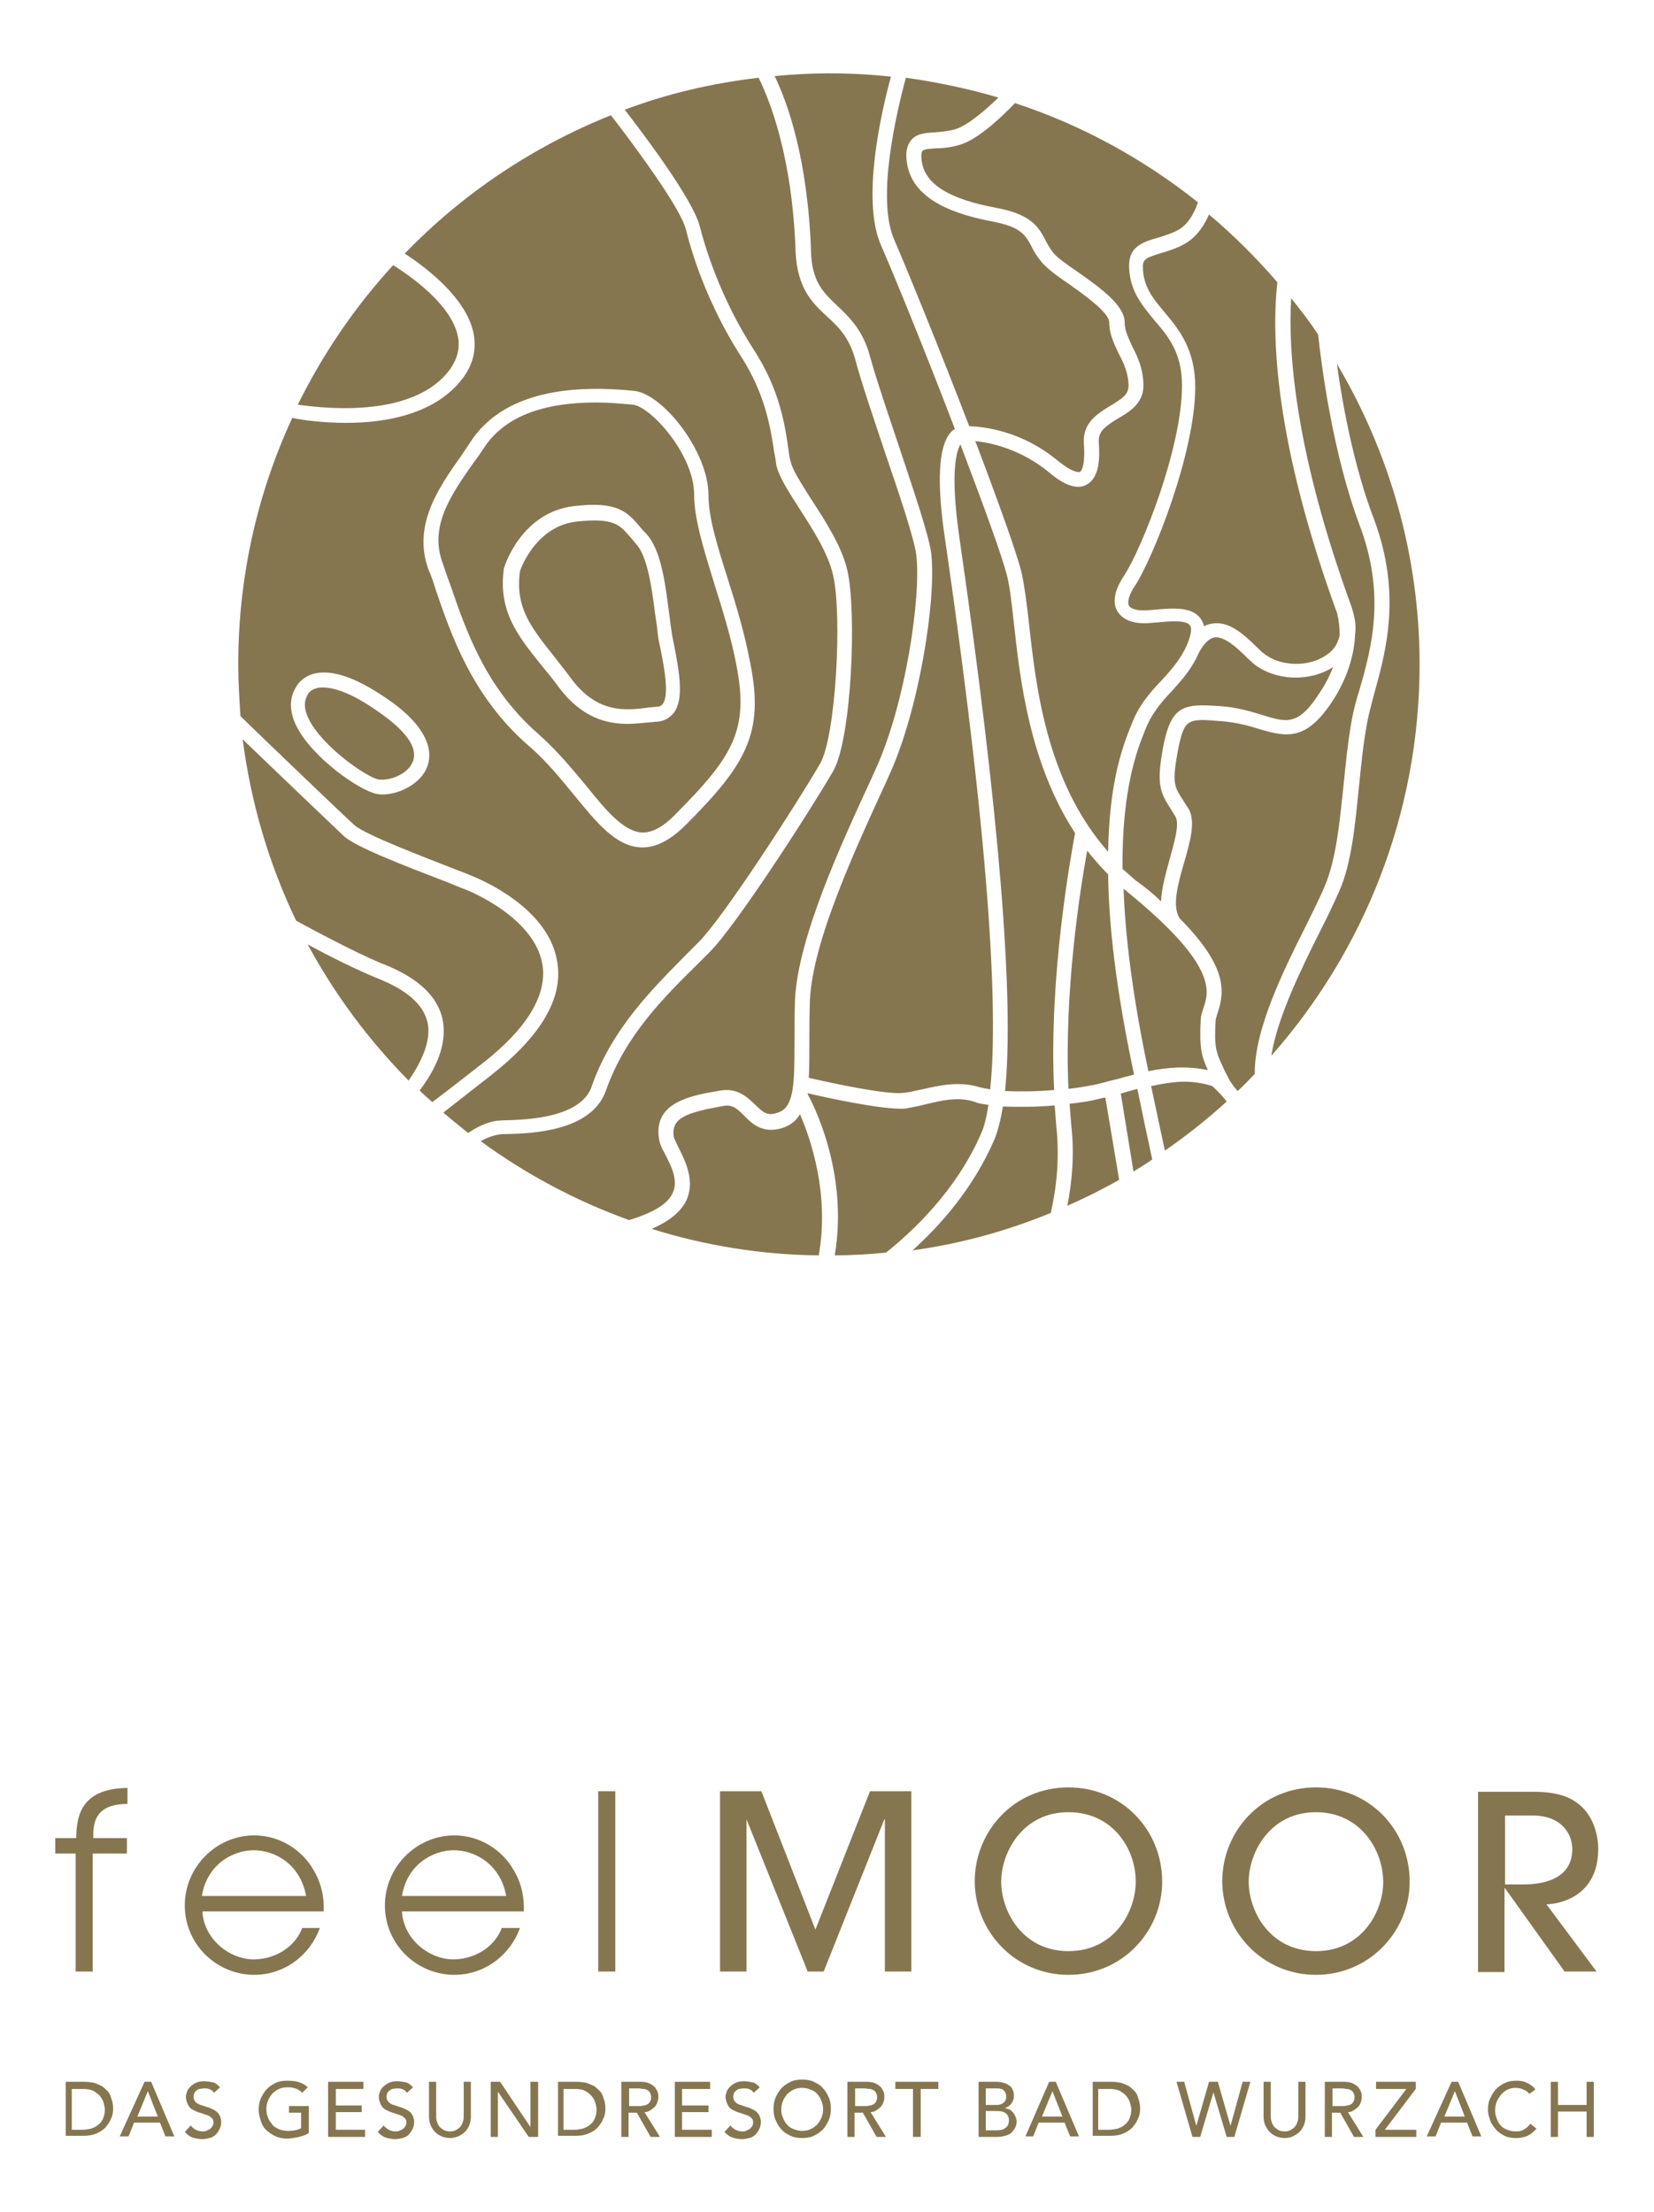 <?xml version="1.0" encoding="utf-8"?>
<svg xmlns="http://www.w3.org/2000/svg" xmlns:xlink="http://www.w3.org/1999/xlink" version="1.1" id="Ebene_1" x="0px" y="0px" viewBox="0 0 300 401.2" style="enable-background:new 0 0 300 401.2;" xml:space="preserve" width="350" height="468">
<style type="text/css">
	.st0{fill:#867650;}
</style>
<path class="st0" d="M13.2,386.3h1.7c0.6,0,1.1-0.1,1.6-0.2c0.5-0.2,1-0.4,1.3-0.7c0.4-0.3,0.7-0.7,0.9-1.2c0.2-0.5,0.3-1,0.3-1.6  c0-0.3-0.1-0.7-0.2-1.1c-0.1-0.4-0.3-0.8-0.6-1.2c-0.3-0.4-0.7-0.7-1.2-1c-0.5-0.3-1.2-0.4-2-0.4h-2V386.3z M11.8,377.6h3.5  c0.7,0,1.3,0.1,1.8,0.2c0.5,0.2,1,0.4,1.4,0.6c0.4,0.3,0.7,0.6,1,0.9c0.3,0.3,0.5,0.7,0.6,1.1c0.1,0.4,0.3,0.7,0.3,1.1  c0.1,0.4,0.1,0.7,0.1,1c0,0.6-0.1,1.3-0.4,1.8c-0.2,0.6-0.6,1.1-1,1.6c-0.5,0.5-1,0.8-1.7,1.1c-0.7,0.3-1.5,0.4-2.3,0.4h-3.2V377.6z  "/>
<path class="st0" d="M28.6,383.9l-1.8-4.6h0l-1.9,4.6H28.6z M26.2,377.6h1.2l4.2,9.9h-1.6l-1-2.5h-4.7l-1,2.5h-1.6L26.2,377.6z"/>
<path id="XMLID_73_" class="st0" d="M34.6,385.5c0.2,0.4,0.6,0.6,0.9,0.8c0.4,0.2,0.8,0.3,1.2,0.3c0.2,0,0.5,0,0.7-0.1  c0.2-0.1,0.4-0.2,0.6-0.3c0.2-0.1,0.3-0.3,0.5-0.5c0.1-0.2,0.2-0.4,0.2-0.7c0-0.4-0.1-0.7-0.4-0.9c-0.2-0.2-0.5-0.4-0.9-0.5  c-0.4-0.1-0.8-0.3-1.2-0.4c-0.4-0.1-0.8-0.3-1.2-0.5c-0.4-0.2-0.7-0.5-0.9-0.9c-0.2-0.4-0.4-0.9-0.4-1.5c0-0.3,0.1-0.6,0.2-0.9  c0.1-0.3,0.3-0.6,0.6-0.9c0.3-0.3,0.6-0.5,1-0.7c0.4-0.2,0.9-0.3,1.5-0.3c0.5,0,1.1,0.1,1.6,0.2c0.5,0.1,0.9,0.5,1.3,0.9l-1.1,1  c-0.2-0.3-0.4-0.5-0.7-0.6c-0.3-0.2-0.7-0.2-1.1-0.2c-0.4,0-0.7,0.1-0.9,0.1c-0.2,0.1-0.4,0.2-0.6,0.4s-0.3,0.3-0.3,0.5  c-0.1,0.2-0.1,0.3-0.1,0.5c0,0.4,0.1,0.7,0.4,1c0.2,0.2,0.5,0.4,0.9,0.5c0.4,0.1,0.8,0.3,1.2,0.4c0.4,0.1,0.8,0.3,1.2,0.5  c0.4,0.2,0.7,0.5,0.9,0.8c0.2,0.3,0.4,0.8,0.4,1.4c0,0.5-0.1,0.9-0.3,1.3c-0.2,0.4-0.4,0.7-0.7,1c-0.3,0.3-0.7,0.5-1.1,0.6  c-0.4,0.1-0.9,0.2-1.3,0.2c-0.6,0-1.2-0.1-1.8-0.3c-0.6-0.2-1-0.6-1.4-1L34.6,385.5z"/>
<path id="XMLID_72_" class="st0" d="M56,382v4.9c-0.2,0.1-0.5,0.3-0.8,0.4c-0.3,0.1-0.6,0.2-1,0.3c-0.3,0.1-0.7,0.1-1,0.2  c-0.3,0-0.7,0.1-1,0.1c-0.8,0-1.6-0.1-2.2-0.4c-0.7-0.3-1.2-0.7-1.7-1.1c-0.5-0.5-0.8-1-1-1.7c-0.2-0.6-0.4-1.3-0.4-2  c0-0.7,0.1-1.4,0.4-2.1c0.3-0.6,0.6-1.2,1.1-1.7c0.5-0.5,1-0.8,1.6-1.1c0.6-0.3,1.3-0.4,2.1-0.4c0.9,0,1.7,0.1,2.2,0.3  c0.6,0.2,1.1,0.5,1.5,0.9l-1,1c-0.4-0.4-0.8-0.7-1.3-0.8c-0.5-0.2-0.9-0.2-1.4-0.2c-0.6,0-1.1,0.1-1.5,0.3c-0.5,0.2-0.8,0.5-1.2,0.8  c-0.3,0.4-0.6,0.8-0.8,1.3c-0.2,0.5-0.3,1-0.3,1.5c0,0.6,0.1,1.1,0.3,1.6c0.2,0.5,0.5,0.9,0.8,1.3c0.3,0.4,0.8,0.6,1.2,0.8  c0.5,0.2,1,0.3,1.5,0.3c0.5,0,0.9,0,1.4-0.1c0.4-0.1,0.8-0.2,1.1-0.4v-2.8h-2.2V382H56z"/>
<polygon id="XMLID_71_" class="st0" points="59.5,377.6 65.9,377.6 65.9,378.9 60.9,378.9 60.9,381.9 65.6,381.9 65.6,383.1   60.9,383.1 60.9,386.3 66.2,386.3 66.2,387.6 59.5,387.6 "/>
<path id="XMLID_70_" class="st0" d="M69.6,385.5c0.2,0.4,0.6,0.6,0.9,0.8c0.4,0.2,0.8,0.3,1.2,0.3c0.2,0,0.5,0,0.7-0.1  c0.2-0.1,0.4-0.2,0.6-0.3c0.2-0.1,0.3-0.3,0.5-0.5c0.1-0.2,0.2-0.4,0.2-0.7c0-0.4-0.1-0.7-0.4-0.9c-0.2-0.2-0.5-0.4-0.9-0.5  c-0.4-0.1-0.8-0.3-1.2-0.4c-0.4-0.1-0.8-0.3-1.2-0.5c-0.4-0.2-0.7-0.5-0.9-0.9c-0.2-0.4-0.4-0.9-0.4-1.5c0-0.3,0.1-0.6,0.2-0.9  c0.1-0.3,0.3-0.6,0.6-0.9c0.3-0.3,0.6-0.5,1-0.7c0.4-0.2,0.9-0.3,1.5-0.3c0.5,0,1.1,0.1,1.6,0.2c0.5,0.1,0.9,0.5,1.3,0.9l-1.1,1  c-0.2-0.3-0.4-0.5-0.7-0.6c-0.3-0.2-0.7-0.2-1.1-0.2c-0.4,0-0.7,0.1-0.9,0.1c-0.2,0.1-0.4,0.2-0.6,0.4s-0.3,0.3-0.3,0.5  c-0.1,0.2-0.1,0.3-0.1,0.5c0,0.4,0.1,0.7,0.4,1c0.2,0.2,0.5,0.4,0.9,0.5c0.4,0.1,0.8,0.3,1.2,0.4c0.4,0.1,0.8,0.3,1.2,0.5  c0.4,0.2,0.7,0.5,0.9,0.8c0.2,0.3,0.4,0.8,0.4,1.4c0,0.5-0.1,0.9-0.3,1.3c-0.2,0.4-0.4,0.7-0.7,1c-0.3,0.3-0.7,0.5-1.1,0.6  c-0.4,0.1-0.9,0.2-1.3,0.2c-0.6,0-1.2-0.1-1.8-0.3c-0.6-0.2-1-0.6-1.4-1L69.6,385.5z"/>
<path id="XMLID_69_" class="st0" d="M79.1,377.6v6.1c0,0.3,0,0.6,0.1,1c0.1,0.3,0.2,0.6,0.4,0.9c0.2,0.3,0.5,0.5,0.8,0.7  c0.3,0.2,0.7,0.3,1.2,0.3c0.5,0,0.9-0.1,1.2-0.3c0.3-0.2,0.6-0.4,0.8-0.7c0.2-0.3,0.3-0.6,0.4-0.9c0.1-0.3,0.1-0.7,0.1-1v-6.1h1.3  v6.3c0,0.6-0.1,1.1-0.3,1.6c-0.2,0.5-0.5,0.9-0.8,1.2c-0.3,0.3-0.8,0.6-1.2,0.8c-0.5,0.2-1,0.3-1.5,0.3s-1-0.1-1.5-0.3  c-0.5-0.2-0.9-0.5-1.2-0.8c-0.3-0.3-0.6-0.8-0.8-1.2c-0.2-0.5-0.3-1-0.3-1.6v-6.3H79.1z"/>
<polygon id="XMLID_68_" class="st0" points="89,377.6 90.7,377.6 96.2,385.8 96.2,385.8 96.2,377.6 97.6,377.6 97.6,387.6   95.9,387.6 90.3,379.4 90.3,379.4 90.3,387.6 89,387.6 "/>
<path class="st0" d="M102.4,386.3h1.7c0.6,0,1.1-0.1,1.6-0.2c0.5-0.2,1-0.4,1.3-0.7c0.4-0.3,0.7-0.7,0.9-1.2c0.2-0.5,0.3-1,0.3-1.6  c0-0.3-0.1-0.7-0.2-1.1c-0.1-0.4-0.3-0.8-0.6-1.2c-0.3-0.4-0.7-0.7-1.2-1c-0.5-0.3-1.2-0.4-2-0.4h-2V386.3z M101.1,377.6h3.5  c0.7,0,1.3,0.1,1.8,0.2c0.5,0.2,1,0.4,1.4,0.6c0.4,0.3,0.7,0.6,1,0.9c0.3,0.3,0.5,0.7,0.6,1.1c0.1,0.4,0.3,0.7,0.3,1.1  c0.1,0.4,0.1,0.7,0.1,1c0,0.6-0.1,1.3-0.4,1.8c-0.2,0.6-0.6,1.1-1,1.6c-0.5,0.5-1,0.8-1.7,1.1c-0.7,0.3-1.5,0.4-2.3,0.4h-3.2V377.6z  "/>
<path class="st0" d="M114.1,382h1.8c0.3,0,0.5,0,0.8-0.1c0.3,0,0.5-0.1,0.7-0.2c0.2-0.1,0.4-0.3,0.5-0.5c0.1-0.2,0.2-0.5,0.2-0.8  c0-0.3-0.1-0.6-0.2-0.8c-0.1-0.2-0.3-0.4-0.5-0.5c-0.2-0.1-0.4-0.2-0.7-0.2c-0.3,0-0.5-0.1-0.8-0.1h-1.8V382z M112.7,377.6h3.5  c0.6,0,1.2,0.1,1.6,0.3c0.4,0.2,0.7,0.4,1,0.7c0.2,0.3,0.4,0.6,0.5,0.9c0.1,0.3,0.1,0.7,0.1,1c0,0.3-0.1,0.6-0.2,0.9  c-0.1,0.3-0.3,0.6-0.5,0.8c-0.2,0.2-0.5,0.4-0.8,0.6c-0.3,0.2-0.6,0.3-1,0.3l2.8,4.5h-1.7l-2.5-4.4h-1.5v4.4h-1.3V377.6z"/>
<polygon id="XMLID_63_" class="st0" points="122.4,377.6 128.8,377.6 128.8,378.9 123.7,378.9 123.7,381.9 128.5,381.9 128.5,383.1   123.7,383.1 123.7,386.3 129.1,386.3 129.1,387.6 122.4,387.6 "/>
<path id="XMLID_62_" class="st0" d="M132.5,385.5c0.2,0.4,0.6,0.6,0.9,0.8c0.4,0.2,0.8,0.3,1.2,0.3c0.2,0,0.5,0,0.7-0.1  c0.2-0.1,0.4-0.2,0.6-0.3c0.2-0.1,0.3-0.3,0.5-0.5c0.1-0.2,0.2-0.4,0.2-0.7c0-0.4-0.1-0.7-0.4-0.9c-0.2-0.2-0.5-0.4-0.9-0.5  c-0.4-0.1-0.8-0.3-1.2-0.4c-0.4-0.1-0.8-0.3-1.2-0.5c-0.4-0.2-0.7-0.5-0.9-0.9c-0.2-0.4-0.4-0.9-0.4-1.5c0-0.3,0.1-0.6,0.2-0.9  c0.1-0.3,0.3-0.6,0.6-0.9c0.3-0.3,0.6-0.5,1-0.7c0.4-0.2,0.9-0.3,1.5-0.3c0.5,0,1.1,0.1,1.6,0.2c0.5,0.1,0.9,0.5,1.3,0.9l-1.1,1  c-0.2-0.3-0.4-0.5-0.7-0.6c-0.3-0.2-0.7-0.2-1.1-0.2c-0.4,0-0.7,0.1-0.9,0.1c-0.2,0.1-0.4,0.2-0.6,0.4s-0.3,0.3-0.3,0.5  c-0.1,0.2-0.1,0.3-0.1,0.5c0,0.4,0.1,0.7,0.4,1c0.2,0.2,0.5,0.4,0.9,0.5c0.4,0.1,0.8,0.3,1.2,0.4c0.4,0.1,0.8,0.3,1.2,0.5  c0.4,0.2,0.7,0.5,0.9,0.8c0.2,0.3,0.4,0.8,0.4,1.4c0,0.5-0.1,0.9-0.3,1.3c-0.2,0.4-0.4,0.7-0.7,1c-0.3,0.3-0.7,0.5-1.1,0.6  c-0.4,0.1-0.9,0.2-1.3,0.2c-0.6,0-1.2-0.1-1.8-0.3c-0.6-0.2-1-0.6-1.4-1L132.5,385.5z"/>
<path class="st0" d="M145.5,386.5c0.6,0,1.1-0.1,1.5-0.3c0.5-0.2,0.8-0.5,1.2-0.8c0.3-0.4,0.6-0.8,0.8-1.3c0.2-0.5,0.3-1,0.3-1.5  c0-0.5-0.1-1.1-0.3-1.5c-0.2-0.5-0.4-0.9-0.8-1.3c-0.3-0.4-0.7-0.6-1.2-0.8c-0.5-0.2-1-0.3-1.5-0.3c-0.6,0-1.1,0.1-1.5,0.3  c-0.5,0.2-0.8,0.5-1.2,0.8c-0.3,0.4-0.6,0.8-0.8,1.3c-0.2,0.5-0.3,1-0.3,1.5c0,0.5,0.1,1.1,0.3,1.5c0.2,0.5,0.4,0.9,0.8,1.3  c0.3,0.4,0.7,0.6,1.2,0.8C144.5,386.4,145,386.5,145.5,386.5 M145.5,387.8c-0.8,0-1.5-0.1-2.1-0.4c-0.6-0.3-1.2-0.6-1.6-1.1  c-0.5-0.5-0.8-1-1.1-1.7c-0.3-0.6-0.4-1.3-0.4-2.1s0.1-1.4,0.4-2.1c0.3-0.6,0.6-1.2,1.1-1.7c0.5-0.5,1-0.8,1.6-1.1  c0.6-0.3,1.3-0.4,2.1-0.4c0.8,0,1.5,0.1,2.1,0.4c0.6,0.3,1.2,0.6,1.6,1.1c0.5,0.5,0.8,1,1.1,1.7c0.3,0.6,0.4,1.3,0.4,2.1  s-0.1,1.4-0.4,2.1c-0.3,0.6-0.6,1.2-1.1,1.7c-0.5,0.5-1,0.8-1.6,1.1C147,387.7,146.3,387.8,145.5,387.8"/>
<path class="st0" d="M155.1,382h1.8c0.3,0,0.5,0,0.8-0.1c0.3,0,0.5-0.1,0.7-0.2c0.2-0.1,0.4-0.3,0.5-0.5c0.1-0.2,0.2-0.5,0.2-0.8  c0-0.3-0.1-0.6-0.2-0.8c-0.1-0.2-0.3-0.4-0.5-0.5c-0.2-0.1-0.4-0.2-0.7-0.2c-0.3,0-0.5-0.1-0.8-0.1h-1.8V382z M153.7,377.6h3.5  c0.6,0,1.2,0.1,1.6,0.3c0.4,0.2,0.7,0.4,1,0.7c0.2,0.3,0.4,0.6,0.5,0.9c0.1,0.3,0.1,0.7,0.1,1c0,0.3-0.1,0.6-0.2,0.9  c-0.1,0.3-0.3,0.6-0.5,0.8c-0.2,0.2-0.5,0.4-0.8,0.6c-0.3,0.2-0.6,0.3-1,0.3l2.8,4.5h-1.7l-2.5-4.4h-1.5v4.4h-1.3V377.6z"/>
<polygon id="XMLID_57_" class="st0" points="165.6,378.9 162.4,378.9 162.4,377.6 170.2,377.6 170.2,378.9 167,378.9 167,387.6   165.6,387.6 "/>
<path class="st0" d="M178.9,386.4h2c0.2,0,0.4,0,0.7-0.1c0.2,0,0.5-0.1,0.7-0.3c0.2-0.1,0.4-0.3,0.5-0.5c0.1-0.2,0.2-0.5,0.2-0.9  c0-0.6-0.2-1-0.6-1.3c-0.4-0.3-0.9-0.4-1.6-0.4h-2V386.4z M178.9,381.8h1.8c0.3,0,0.5,0,0.7-0.1c0.2,0,0.4-0.1,0.6-0.3  c0.2-0.1,0.3-0.3,0.4-0.5c0.1-0.2,0.1-0.4,0.1-0.7c0-0.4-0.1-0.7-0.4-1c-0.3-0.3-0.6-0.4-1.2-0.4h-2.1V381.8z M177.5,377.6h3.4  c0.4,0,0.8,0.1,1.2,0.2c0.4,0.1,0.7,0.3,1,0.5c0.3,0.2,0.5,0.5,0.6,0.8c0.2,0.3,0.2,0.7,0.2,1.1c0,0.6-0.2,1-0.5,1.4  c-0.3,0.4-0.7,0.6-1.2,0.8v0c0.3,0,0.6,0.1,0.8,0.2c0.3,0.1,0.5,0.3,0.7,0.5c0.2,0.2,0.3,0.5,0.5,0.8c0.1,0.3,0.2,0.6,0.2,0.9  c0,0.4-0.1,0.8-0.3,1.2c-0.2,0.3-0.4,0.6-0.7,0.9c-0.3,0.2-0.7,0.4-1.1,0.5c-0.4,0.1-0.9,0.2-1.4,0.2h-3.4V377.6z"/>
<path class="st0" d="M192.7,383.9l-1.8-4.6h0l-1.9,4.6H192.7z M190.3,377.6h1.2l4.2,9.9h-1.6l-1-2.5h-4.7l-1,2.5H186L190.3,377.6z"/>
<path class="st0" d="M199.4,386.3h1.7c0.6,0,1.1-0.1,1.6-0.2c0.5-0.2,1-0.4,1.3-0.7c0.4-0.3,0.7-0.7,0.9-1.2c0.2-0.5,0.3-1,0.3-1.6  c0-0.3-0.1-0.7-0.2-1.1c-0.1-0.4-0.3-0.8-0.6-1.2c-0.3-0.4-0.7-0.7-1.2-1c-0.5-0.3-1.2-0.4-2-0.4h-2V386.3z M198.1,377.6h3.5  c0.7,0,1.3,0.1,1.8,0.2c0.5,0.2,1,0.4,1.4,0.6c0.4,0.3,0.7,0.6,1,0.9c0.3,0.3,0.5,0.7,0.6,1.1c0.1,0.4,0.3,0.7,0.3,1.1  c0.1,0.4,0.1,0.7,0.1,1c0,0.6-0.1,1.3-0.4,1.8c-0.2,0.6-0.6,1.1-1,1.6c-0.5,0.5-1,0.8-1.7,1.1c-0.7,0.3-1.5,0.4-2.3,0.4h-3.2V377.6z  "/>
<polygon id="XMLID_49_" class="st0" points="213.4,377.6 214.8,377.6 217,385.6 217,385.6 219.3,377.6 220.9,377.6 223.2,385.6   223.2,385.6 225.4,377.6 226.8,377.6 223.9,387.6 222.5,387.6 220.1,379.5 220.1,379.5 217.7,387.6 216.3,387.6 "/>
<path id="XMLID_48_" class="st0" d="M230.5,377.6v6.1c0,0.3,0,0.6,0.1,1c0.1,0.3,0.2,0.6,0.4,0.9c0.2,0.3,0.5,0.5,0.8,0.7  c0.3,0.2,0.7,0.3,1.2,0.3c0.5,0,0.9-0.1,1.2-0.3c0.3-0.2,0.6-0.4,0.8-0.7c0.2-0.3,0.3-0.6,0.4-0.9c0.1-0.3,0.1-0.7,0.1-1v-6.1h1.3  v6.3c0,0.6-0.1,1.1-0.3,1.6c-0.2,0.5-0.5,0.9-0.8,1.2c-0.3,0.3-0.8,0.6-1.2,0.8s-1,0.3-1.5,0.3s-1-0.1-1.5-0.3s-0.9-0.5-1.2-0.8  c-0.3-0.3-0.6-0.8-0.8-1.2c-0.2-0.5-0.3-1-0.3-1.6v-6.3H230.5z"/>
<path class="st0" d="M241.7,382h1.8c0.3,0,0.5,0,0.8-0.1c0.3,0,0.5-0.1,0.7-0.2c0.2-0.1,0.4-0.3,0.5-0.5c0.1-0.2,0.2-0.5,0.2-0.8  c0-0.3-0.1-0.6-0.2-0.8c-0.1-0.2-0.3-0.4-0.5-0.5c-0.2-0.1-0.4-0.2-0.7-0.2c-0.3,0-0.5-0.1-0.8-0.1h-1.8V382z M240.3,377.6h3.5  c0.6,0,1.2,0.1,1.6,0.3c0.4,0.2,0.7,0.4,1,0.7c0.2,0.3,0.4,0.6,0.5,0.9c0.1,0.3,0.1,0.7,0.1,1c0,0.3-0.1,0.6-0.2,0.9  c-0.1,0.3-0.3,0.6-0.5,0.8c-0.2,0.2-0.5,0.4-0.8,0.6c-0.3,0.2-0.6,0.3-1,0.3l2.8,4.5h-1.7l-2.5-4.4h-1.5v4.4h-1.3V377.6z"/>
<polygon id="XMLID_45_" class="st0" points="249.5,386.3 255.1,378.9 249.6,378.9 249.6,377.6 256.8,377.6 256.8,378.9 251.2,386.3   256.9,386.3 256.9,387.6 249.5,387.6 "/>
<path class="st0" d="M265.7,383.9l-1.8-4.6h0l-1.9,4.6H265.7z M263.3,377.6h1.2l4.2,9.9h-1.6l-1-2.5h-4.7l-1,2.5h-1.6L263.3,377.6z"/>
<path id="XMLID_42_" class="st0" d="M277.4,379.8c-0.3-0.4-0.6-0.6-1.1-0.8c-0.4-0.2-0.9-0.3-1.3-0.3c-0.6,0-1.1,0.1-1.5,0.3  c-0.5,0.2-0.8,0.5-1.2,0.9c-0.3,0.4-0.6,0.8-0.8,1.3c-0.2,0.5-0.3,1-0.3,1.6c0,0.5,0.1,1,0.3,1.5s0.4,0.9,0.7,1.2  c0.3,0.4,0.7,0.6,1.2,0.8c0.5,0.2,1,0.3,1.6,0.3c0.6,0,1.1-0.1,1.5-0.4c0.4-0.2,0.8-0.6,1.1-1l1.1,0.9c-0.1,0.1-0.2,0.3-0.4,0.4  c-0.2,0.2-0.4,0.4-0.7,0.6c-0.3,0.2-0.7,0.4-1.1,0.5c-0.4,0.1-0.9,0.2-1.5,0.2c-0.8,0-1.5-0.1-2.1-0.4c-0.6-0.3-1.2-0.7-1.6-1.2  c-0.4-0.5-0.8-1-1-1.6c-0.2-0.6-0.4-1.2-0.4-1.9c0-0.8,0.1-1.5,0.4-2.1c0.3-0.6,0.6-1.2,1.1-1.7c0.5-0.5,1-0.8,1.6-1.1  c0.6-0.3,1.3-0.4,2.1-0.4c0.7,0,1.3,0.1,1.9,0.4c0.6,0.3,1.1,0.6,1.5,1.2L277.4,379.8z"/>
<polygon id="XMLID_41_" class="st0" points="281.3,377.6 282.6,377.6 282.6,381.8 287.8,381.8 287.8,377.6 289.1,377.6 289.1,387.6   287.8,387.6 287.8,383 282.6,383 282.6,387.6 281.3,387.6 "/>
<path id="XMLID_40_" class="st0" d="M13.8,336.2H10v-2.8h3.8c0.1-3.4,0.4-9,9.3-9.1v2.9c-6.3,0-6.2,4-6.2,6.2H23v2.8h-6.2v21.4h-3.1  V336.2z"/>
<path class="st0" d="M55.5,343.9c-1-5.7-5.6-8.3-9.5-8.3c-3.8,0-8.5,2.6-9.4,8.3H55.5z M36.7,346.7c0.2,4.7,4.6,8.7,9.4,8.7  c4.4-0.1,7.6-2.7,8.7-5.7H58c-1.7,4.8-6.3,8.5-11.9,8.5c-6.8,0-12.6-5.5-12.6-12.6c0-6.8,5.5-12.6,12.5-12.7c5.3,0,9.1,3.2,10.8,6.2  c1.6,2.6,2,5.3,1.9,7.6H36.7z"/>
<path class="st0" d="M91.8,343.9c-1-5.7-5.6-8.3-9.5-8.3c-3.8,0-8.5,2.6-9.4,8.3H91.8z M72.9,346.7c0.2,4.7,4.6,8.7,9.4,8.7  c4.4-0.1,7.6-2.7,8.7-5.7h3.3c-1.7,4.8-6.3,8.5-11.9,8.5c-6.8,0-12.6-5.5-12.6-12.6c0-6.8,5.5-12.6,12.5-12.7  c5.3,0,9.1,3.2,10.8,6.2c1.6,2.6,2,5.3,1.9,7.6H72.9z"/>
<rect id="XMLID_35_" x="108.5" y="324.9" class="st0" width="3.1" height="32.7"/>
<polygon id="XMLID_34_" class="st0" points="160.5,357.6 160.5,330 160.4,330 149.4,357.6 146.5,357.6 135.4,330 135.4,330   135.4,357.6 130.6,357.6 130.6,324.9 138.1,324.9 147.9,350 157.8,324.9 165.3,324.9 165.3,357.6 "/>
<path class="st0" d="M193.8,328.7c-8.4,0-12.2,7.4-12.2,12.6c0,5.3,3.8,12.6,12.2,12.6c8.4,0,12.2-7.3,12.2-12.5  C206.1,335.6,202,328.7,193.8,328.7 M193.8,358.2c-9.8,0-17-8-17-17c0-8.9,7-17,17-17c9.7,0,17,7.7,17,17.1  C210.8,350.3,203.6,358.2,193.8,358.2"/>
<path class="st0" d="M238.7,328.7c-8.4,0-12.2,7.4-12.2,12.6c0,5.3,3.8,12.6,12.2,12.6c8.4,0,12.2-7.3,12.2-12.5  C250.9,335.6,246.8,328.7,238.7,328.7 M238.7,358.2c-9.8,0-17-8-17-17c0-8.9,7-17,17-17c9.7,0,17,7.7,17,17.1  C255.7,350.3,248.4,358.2,238.7,358.2"/>
<path class="st0" d="M272.9,341.8h3.3c1.9,0,9-0.1,9-6.4c0-2.7-1.9-6.1-7.2-6.1h-5V341.8z M283.8,357.6L273,342.5h-0.1v15.2h-4.8  v-32.7h10.1c4.6,0,7,1.1,8.7,2.7c2.1,2,3,5,3,7.7c0,8.7-7.2,10-9.4,10l9.1,12.2H283.8z"/>
<path class="st0" d="M101.3,124.6c-1-1.4-2-2.6-3-3.8c-4.5-5.6-8-10-6.9-17.8l0.1-0.2c0.1-0.4,3.2-9.9,12.6-11  c7.7-0.9,9.6,0.9,12,3.8c0.3,0.4,0.7,0.8,1.1,1.2c2.6,2.8,3.4,8.5,4.1,14c0.2,1.3,0.3,2.5,0.5,3.7c0.1,0.8,0.3,1.7,0.5,2.7  c0.9,4.7,1.8,9.6-0.1,12.1c-0.7,0.9-1.7,1.5-3,1.6c-0.4,0-0.8,0.1-1.2,0.1c-1.3,0.1-2.7,0.3-4.1,0.3  C110,131.3,105.5,130.2,101.3,124.6 M116.4,151c1.8,0.1,3.9-1,6.1-3.3c10.6-10.6,13.3-15.4,11.1-26.9c-1-5.3-2.6-10.3-4.1-15.1  c-1.9-6.2-3.6-11.6-3.6-16c0-7.2-7.8-15.9-11.1-16.3c-2.3-0.2-4.5-0.4-6.6-0.4c-10,0-16.8,2.7-20.4,8.2c-0.6,0.9-1.2,1.8-1.9,2.7  c-4.2,6-8.1,11.6-5.6,18.3c0.4,1.1,0.8,2.4,1.3,3.7c2.9,8.4,6.4,18.8,16,27.2c3.4,3,6.2,6.4,8.7,9.4  C109.9,147,113.1,150.8,116.4,151"/>
<path id="XMLID_25_" class="st0" d="M69.6,129.8c-5.7-4.2-9.1-5.1-11-5.1c-0.4,0-0.8,0-1.1,0.1c-1.2,0.3-1.6,1-1.6,1l-0.1,0.2  c-0.6,1-0.7,2.1-0.2,3.5c1.7,4.9,9.8,10.8,12.7,11.8c1.6,0.5,5.2-0.5,6.4-2.8C76,136.1,74.1,133.1,69.6,129.8"/>
<path id="XMLID_24_" class="st0" d="M210.6,163.5c0.1-2.5,0.9-5.2,1.6-7.8c0.8-2.9,1.8-6.3,1-7.6c-0.4-0.6-0.7-1.2-1-1.6  c-1.8-2.9-2.4-4.3-1.3-10.6c1.5-8.1,3.7-8.3,10.6-7.8c3,0.2,5.5,1,7.5,1.6c4.5,1.4,6.6,2,10.6-4.4c1-1.5,1.7-3,2.2-4.3  c-2,1.3-4.4,1.9-6.8,1.9c-2.8,0-5.6-0.9-7.6-2.5c-0.4-0.4-0.9-0.8-1.4-1.3c-1.6-1.6-3.9-3.7-5.7-3.5c-1,0.2-1.9,1.1-2.8,2.7h0  c-1.3,3-3.1,5-4.9,7c-2,2.1-3.8,4.2-5,7.4c-1.4,3.5-4.1,10.5-4,24.9c0.8,0.7,1.6,1.4,2.4,2.1C207.8,161,209.3,162.2,210.6,163.5"/>
<path id="XMLID_23_" class="st0" d="M145.1,202.1c-0.7,1.2-1.7,2-3.2,2.5c-3.6,1.1-5.5-0.8-6.9-2.2c-1.3-1.3-2.1-2.1-3.8-1.8  c-6.8,1.2-9.5,2.2-9,5.6c0.1,0.4,0.5,1.2,0.9,2c1.2,2.4,3,6,1.4,9.5c-1,2.1-3.1,3.8-6.3,5.2c9.6,3,19.8,4.7,30.3,4.8  C150.5,216.5,147,206.5,145.1,202.1"/>
<path id="XMLID_22_" class="st0" d="M178,205.5c0.5-1.1,0.9-2.7,1.3-5.1c-1-0.1-2-0.3-2.7-0.6c-2.9-0.9-5.8-0.2-8.7,0.5  c-1.2,0.3-2.2,0.5-3.3,0.7c-0.3,0.1-0.8,0.1-1.2,0.1c-4.4,0-13.9-2.1-16.9-2.8c0,0.1,0,0.1,0,0.2c0.7,1.2,7.5,14,4.9,29.2  c3.1,0,6.2-0.2,9.3-0.5C165.1,223.7,173.4,216.2,178,205.5"/>
<path id="XMLID_21_" class="st0" d="M203.5,198.3c-0.1,0-0.1,0-0.2,0.1l2.3,14.1c1.1-0.7,2.3-1.4,3.4-2.2c-0.8-3.7-1.7-7.9-2.7-12.8  C205.3,197.8,204.4,198,203.5,198.3"/>
<path id="XMLID_20_" class="st0" d="M199.4,199.3c-1.6,0.4-3.4,0.7-5.4,0.9c0.1,1.3,0.2,2.5,0.3,3.8c0.6,5.2,0.2,10.1-0.7,14.7  c3.2-1.4,6.4-3,9.4-4.7l-2.5-14.9C200.2,199.1,199.8,199.2,199.4,199.3"/>
<path id="XMLID_19_" class="st0" d="M77.5,185.3c-1.1-4.3-5.9-6.6-9.4-8c-3.2-1.3-8.5-3.9-12.3-6c4.9,9.1,11.1,17.4,18.3,24.7  C77,191.8,78.2,188.2,77.5,185.3"/>
<path id="XMLID_18_" class="st0" d="M219.9,197c-4.1-1.3-7.3-0.8-11.1,0c0.9,4.2,1.7,8.1,2.5,11.7c3.9-2.7,7.7-5.7,11.2-8.9  C221.8,198.9,221.3,198.3,219.9,197"/>
<path id="XMLID_17_" class="st0" d="M191.6,204.3c-0.1-1.3-0.2-2.5-0.3-3.8c-3.2,0.3-6.5,0.3-9.4,0.2c-0.4,2.5-0.9,4.4-1.5,5.9  c-3.9,9.1-10.1,15.9-14.9,20.2c8.7-1.2,17.1-3.5,25.1-6.8C191.7,215.1,192.2,209.9,191.6,204.3"/>
<path id="XMLID_16_" class="st0" d="M151.8,55.4c2.1,2,4.6,4.3,5.9,8.9c1.2,4.4,3.3,10.5,5.3,16.5c2.8,8.4,5.5,16.4,5.9,19.5  c1,8.5-2.3,29-7.8,40.7l-0.4,0.9c-5.6,12.2-13.3,28.8-13.8,39.5c-0.1,2.9-0.1,5.6-0.1,8.1c0,2.1,0,4.2-0.1,6  c4.3,1,14.6,3.2,17.4,2.7c1-0.1,2-0.4,3.1-0.6c3.1-0.7,6.6-1.5,10.1-0.5c0.6,0.2,1.4,0.3,2.3,0.5c1.3-12.2,0.6-39.4-8.2-99.9  c-1.5-10.1-1.2-16.5,0.9-19.1c0.3-0.4,0.6-0.6,0.9-0.8c-5.2-13.6-11.1-28.1-13.4-33.3c-3.6-8.2,0-24,1.8-30.6  c-3.7-0.4-7.5-0.6-11.3-0.6c-3.3,0-6.6,0.2-9.8,0.5c2.3,4.7,6,14.9,6.6,31.7C147.2,51.1,149.4,53.1,151.8,55.4"/>
<path id="XMLID_15_" class="st0" d="M162.2,43.5c2.3,5.3,8.3,20,13.6,33.8c2.6,0.1,9.5,0.8,16.1,6.3c3,2.4,3.9,2,4,2  c0.1-0.1,1-0.7,0.7-5.1c-0.3-3.8,2.5-5.5,4.8-6.9c2-1.2,3.3-2,3.3-3.6c0-2.3-0.9-4.2-1.8-5.9c-0.8-1.7-1.7-3.5-1.7-5.6  c0-1.8-4.4-4.9-7.2-6.9c-2.2-1.5-4-2.8-5.1-4.1c-0.8-1-1.4-1.9-1.8-2.8c-1.1-2-1.8-3.5-7-4.5c-6.2-1.2-14.6-3.6-15.6-10.7  c-0.3-1.8,0-3.1,0.7-4c1-1.3,2.7-1.4,4.4-1.5c1.2-0.1,2.5-0.2,3.8-0.6c2.3-0.8,5.3-3.4,7.7-5.7c-5.4-1.6-11.1-2.8-16.8-3.6  C162.6,20.5,158.9,36,162.2,43.5"/>
<path id="XMLID_14_" class="st0" d="M204.4,161.7c-0.2-0.2-0.4-0.3-0.6-0.5c0.3,8.5,1.6,19.4,4.5,33.1c3.4-0.7,7-1,10.8-0.2  c-1.1-2.4-1.6-3.9-1.3-9.2c0-0.7,0.3-1.4,0.5-2.1C219.3,179.9,220.9,175.1,204.4,161.7"/>
<path id="XMLID_13_" class="st0" d="M193.8,197.5c1.8-0.2,3.5-0.5,5-0.8c1.3-0.3,2.6-0.7,4-1c0.9-0.3,1.9-0.5,2.9-0.8  c-3.3-15.5-4.6-27.3-4.7-36.3c-1.4-1.4-2.6-2.8-3.8-4.3C195.9,161.4,193,179.9,193.8,197.5"/>
<path id="XMLID_12_" class="st0" d="M174.3,26.2c-1.6,0.5-3.2,0.7-4.5,0.7c-1.1,0.1-2.2,0.1-2.5,0.5c-0.1,0.1-0.3,0.6-0.1,1.9  c0.6,4.1,4.9,6.8,13.5,8.4c6.5,1.2,7.7,3.6,8.9,5.8c0.4,0.8,0.8,1.5,1.4,2.3c0.8,1,2.7,2.3,4.6,3.6c4.1,2.9,8.4,6,8.4,9.1  c0,1.5,0.7,2.8,1.4,4.4c1,1.9,2,4.1,2,7.1c0,3.1-2.5,4.7-4.6,5.9c-2.3,1.4-3.6,2.3-3.5,4.3c0.2,2.7,0.2,6.4-2.2,7.7  c-0.5,0.3-1,0.4-1.5,0.4c-1.9,0-3.9-1.4-5.4-2.7c-5.2-4.2-10.5-5.3-13.3-5.6c4.1,10.8,7.6,20.5,8.4,23.9c0.5,2.2,0.9,5.3,1.3,8.8  c1.3,11.9,3.2,29.1,14.4,41.8c0.2-12.8,2.7-19.3,4.2-23c1.4-3.7,3.5-6,5.6-8.2c1.9-2.1,3.7-4.1,4.8-7.1c0.5-1.4,0.6-2.4,0.2-2.8  c-0.7-1-3.8-0.7-6-0.5l-1.2,0.1c-3.7,0.3-5.2-1-5.9-2.1c-0.7-1.1-1-3.2,1.2-6.5c3.1-4.7,10.5-23,10.5-34.5c0-5.9-2.5-8.9-5-11.8  c-2.2-2.7-4.6-5.4-4.6-10c0-3.5,2.8-4.3,5.3-5c1.3-0.4,2.6-0.8,3.8-1.5c1.8-1.1,2.8-3.2,3.4-4.9c-9.8-7.8-21-14-33.2-18  C181.6,21.3,177.6,25.1,174.3,26.2"/>
<path id="XMLID_11_" class="st0" d="M182.3,197.9c2.6,0.1,5.8,0.1,8.9-0.2c-1-20.7,3.1-42.7,3.8-46.6c-8.3-12.7-10-28-11.1-38.1  c-0.4-3.4-0.7-6.4-1.2-8.4c-0.8-3.4-4.4-13.2-8.5-24c-0.7,1.2-1.9,5-0.2,16.8C181.2,147,184,181.2,182.3,197.9"/>
<path id="XMLID_10_" class="st0" d="M245.2,110.2L245.2,110.2c0,0.1,0.1,0.3,0.2,0.7c0.4,1.4,0.6,2.8,0.4,4.1  c-0.1,2.9-0.9,7-3.8,11.7c-4.9,7.7-8.4,7.1-13.7,5.5c-1.9-0.6-4.1-1.2-6.9-1.4c-6.1-0.5-6.6-0.5-7.8,5.6c-1,5.6-0.6,6.3,0.9,8.6  c0.3,0.5,0.7,1.1,1.1,1.7c1.3,2.3,0.3,5.9-0.8,9.7c-1.1,3.8-2.3,8-0.8,10.2l0,0c8.5,8.6,8.2,13.1,6.9,17c-0.2,0.6-0.3,1-0.4,1.4  c-0.3,5.1,0.1,5.9,1.4,8.7c0.2,0.5,0.5,1,0.8,1.6c0.4,0.9,1.1,1.8,1.8,2.6c1.1-1,2.1-2.1,3.1-3.1c-0.1-8,5.1-18.6,9.4-27.1  c1.3-2.7,2.5-5,3.3-7c2.1-4.9,2.7-11.7,3.4-18.2c0.4-4,0.8-8.1,1.5-11.9c0.3-1.7,0.8-3.6,1.4-5.5c2.2-7.6,4.8-17.2,0-29.9  c-4.8-12.8-6.9-28.8-7.5-34.5c-1.5-2.3-3.2-4.5-4.9-6.6C233.6,64.1,235,82.3,245.2,110.2"/>
<path id="XMLID_9_" class="st0" d="M215.1,44.1c-1.5,0.9-3.1,1.4-4.5,1.8c-2.6,0.8-3.3,1.1-3.3,2.4c0,3.6,1.8,5.8,3.9,8.3  c2.6,3.1,5.6,6.7,5.6,13.6c0,12-7.7,31.1-10.9,36c-1.1,1.6-1.5,3-1.1,3.7c0.4,0.6,1.6,0.9,3.3,0.8l1.2-0.1c3.3-0.3,6.8-0.6,8.4,1.5  c0.3,0.4,0.6,1,0.7,1.5c0.5-0.3,1-0.4,1.5-0.5c3.2-0.5,5.9,2.2,8,4.2c0.5,0.5,0.9,0.9,1.3,1.2c2.9,2.4,8.2,2.6,11.4,0.3  c1.1-0.7,2.1-1.9,2.4-3.6c0-1.5-0.2-2.7-0.3-3.3c-0.1-0.2-0.1-0.3-0.1-0.5c-11.4-31.2-12-50.4-10.9-60.2c-3.8-4.4-7.9-8.5-12.4-12.3  C218.6,40.5,217.3,42.8,215.1,44.1"/>
<path id="XMLID_8_" class="st0" d="M81.6,67c1.4-2,1.9-4,1.4-6.2c-1.2-5.2-7.4-10-11.7-12.7c-6.9,7.5-12.7,16-17.3,25.3  C59.6,74.2,75.2,75.7,81.6,67"/>
<path class="st0" d="M124.4,149.6c-2.7,2.7-5.3,4.1-7.8,4.1c-0.1,0-0.2,0-0.4,0c-4.5-0.2-8-4.5-12-9.4c-2.4-2.9-5.1-6.3-8.4-9.1  c-10.2-8.9-14-20.1-16.8-28.3c-0.4-1.3-0.8-2.5-1.3-3.6c-2.9-8,1.8-14.8,6-20.7c0.6-0.9,1.2-1.8,1.8-2.7c5-7.4,14.9-10.5,29.5-9  c5.2,0.5,13.5,11,13.5,18.9c0,4.1,1.6,9.2,3.5,15.2c1.5,4.7,3.1,10,4.1,15.4C138.6,132.9,135.4,138.6,124.4,149.6 M77.2,139.7  c-1.4,2.7-5,4.4-7.8,4.4c-0.7,0-1.3-0.1-1.8-0.3c-3.4-1.1-12.3-7.4-14.4-13.4c-0.7-2.1-0.6-4.1,0.5-5.8c0.2-0.4,1.1-1.8,3.2-2.4  c3.5-0.9,8.3,0.9,14.5,5.4C78.9,133.2,78.3,137.6,77.2,139.7 M151.1,104.3c-0.9-4-3.7-8.3-6.2-12.2c-2-3.1-3.7-5.8-4.1-7.8  c-0.1-0.7-0.2-1.5-0.4-2.4c-0.6-4-1.5-10.2-5.9-17.1c-6.4-9.9-9.2-19.5-10.1-23.2c-1-4-9.8-15.8-13.6-20.7  c-14.2,5.7-27,14.3-37.4,25.1c4.6,3,11,8.2,12.4,14.1c0.7,3,0.1,5.8-1.8,8.4c-4.9,6.6-13.9,8.2-21.2,8.2c-4.3,0-7.9-0.5-9.8-0.9  c-6.3,13.6-9.8,28.7-9.8,44.7c0,3.2,0.2,6.3,0.4,9.4c4.2,4.1,18.5,17.8,20.6,19.7c1.9,1.8,13.1,6,18.4,8.1c1.1,0.4,2.1,0.8,2.8,1.1  c1.5,0.6,14.3,5.8,15.7,15.9c1,6.5-3.1,13.3-12,20.3c-3.6,2.8-6.5,5.1-8.7,6.8c1.5,1.3,3,2.5,4.5,3.7c1.5-1,3.2-1.9,5.1-2.2  c0.3,0,0.9-0.1,1.7-0.1c3.7-0.1,13.6-0.4,15.6-6.1c3.7-10.6,11.1-17.8,17.5-24.3c0.6-0.6,1.3-1.3,1.9-1.9c4.5-4.5,17.5-24.6,22-32.3  C151.6,133.8,152.8,111.6,151.1,104.3"/>
<path id="XMLID_4_" class="st0" d="M98.4,175.1c-1.3-8.7-13.5-13.6-14.1-13.8c-0.7-0.3-1.6-0.6-2.7-1.1c-8.6-3.3-17.2-6.6-19.3-8.6  c-1.8-1.7-12.6-12-18.3-17.5c1.5,11.6,4.8,22.7,9.7,32.9c3.1,1.7,11.2,6,15.4,7.7c4.1,1.6,9.7,4.4,11.1,9.9  c0.9,3.9-0.4,8.3-4.1,13.2c0.7,0.7,1.5,1.4,2.3,2.1c2.3-1.7,5.2-4,9.2-7.1C95.5,186.6,99.2,180.6,98.4,175.1"/>
<path id="XMLID_3_" class="st0" d="M166.2,100.7c-0.3-2.8-3.1-11.1-5.8-19c-2-6-4.1-12.1-5.3-16.6c-1.1-3.9-3-5.8-5.1-7.7  c-2.7-2.5-5.4-5.1-5.7-11.8c-0.6-17.5-4.8-27.6-6.7-31.5c-8.5,1-16.6,2.9-24.3,5.8c3.2,4.1,12.4,16.3,13.6,21.1  c0.9,3.5,3.6,12.8,9.8,22.4c4.8,7.4,5.7,13.9,6.3,18.1c0.1,0.8,0.2,1.6,0.4,2.2c0.3,1.5,2,4.1,3.7,6.8c2.6,4,5.6,8.6,6.6,13  c1.7,7.4,0.8,30.5-2.6,36.4c-4.3,7.4-17.6,28-22.4,32.8c-0.6,0.6-1.3,1.3-1.9,1.9c-6.3,6.2-13.4,13.2-16.9,23.2  c-2.6,7.4-13.4,7.8-18.1,7.9c-0.6,0-1.1,0-1.4,0.1c-1.1,0.2-2.2,0.6-3.2,1.2c8.2,6,17.2,10.8,26.9,14.3c4.3-1.3,7-2.9,7.9-4.9  c1.1-2.3-0.3-5-1.4-7.1c-0.6-1.1-1-2-1.1-2.9c-0.9-6.5,5.8-7.7,11.2-8.6c3.1-0.5,4.8,1.2,6.2,2.5c1.5,1.5,2.3,2.2,4.2,1.5  c2.9-0.9,3-5.1,3-12.4c0-2.5,0-5.3,0.1-8.2c0.6-11.3,8.4-28.2,14.1-40.5l0.4-0.9C164.3,127.7,167.1,108,166.2,100.7"/>
<path id="XMLID_2_" class="st0" d="M242.5,66c1,7.4,3.1,18.7,6.7,28.1c5.1,13.6,2.2,24,0.1,31.6c-0.5,1.9-1,3.7-1.3,5.3  c-0.7,3.7-1.1,7.7-1.5,11.7c-0.7,6.8-1.3,13.8-3.6,19c-0.9,2-2,4.4-3.4,7.1c-3.4,6.8-7.8,15.7-8.9,22.7c16.7-18.9,26.9-43.8,26.9-71  C257.5,100.7,252,82,242.5,66"/>
<path id="XMLID_1_" class="st0" d="M103.6,123.1c-1-1.4-2.1-2.7-3-3.9c-4.3-5.4-7.2-9-6.3-15.6c0.3-0.9,3.1-8.2,10.3-9  c6.7-0.7,7.7,0.5,9.7,2.8c0.4,0.4,0.7,0.9,1.1,1.3c2,2.2,2.8,7.7,3.4,12.5c0.2,1.3,0.4,2.6,0.5,3.8c0.1,0.9,0.3,1.8,0.5,2.7  c0.7,3.5,1.6,8.4,0.4,10c-0.2,0.2-0.4,0.5-1.1,0.5c-0.4,0-0.8,0.1-1.2,0.1C113.5,128.9,108.4,129.5,103.6,123.1"/>
</svg>
